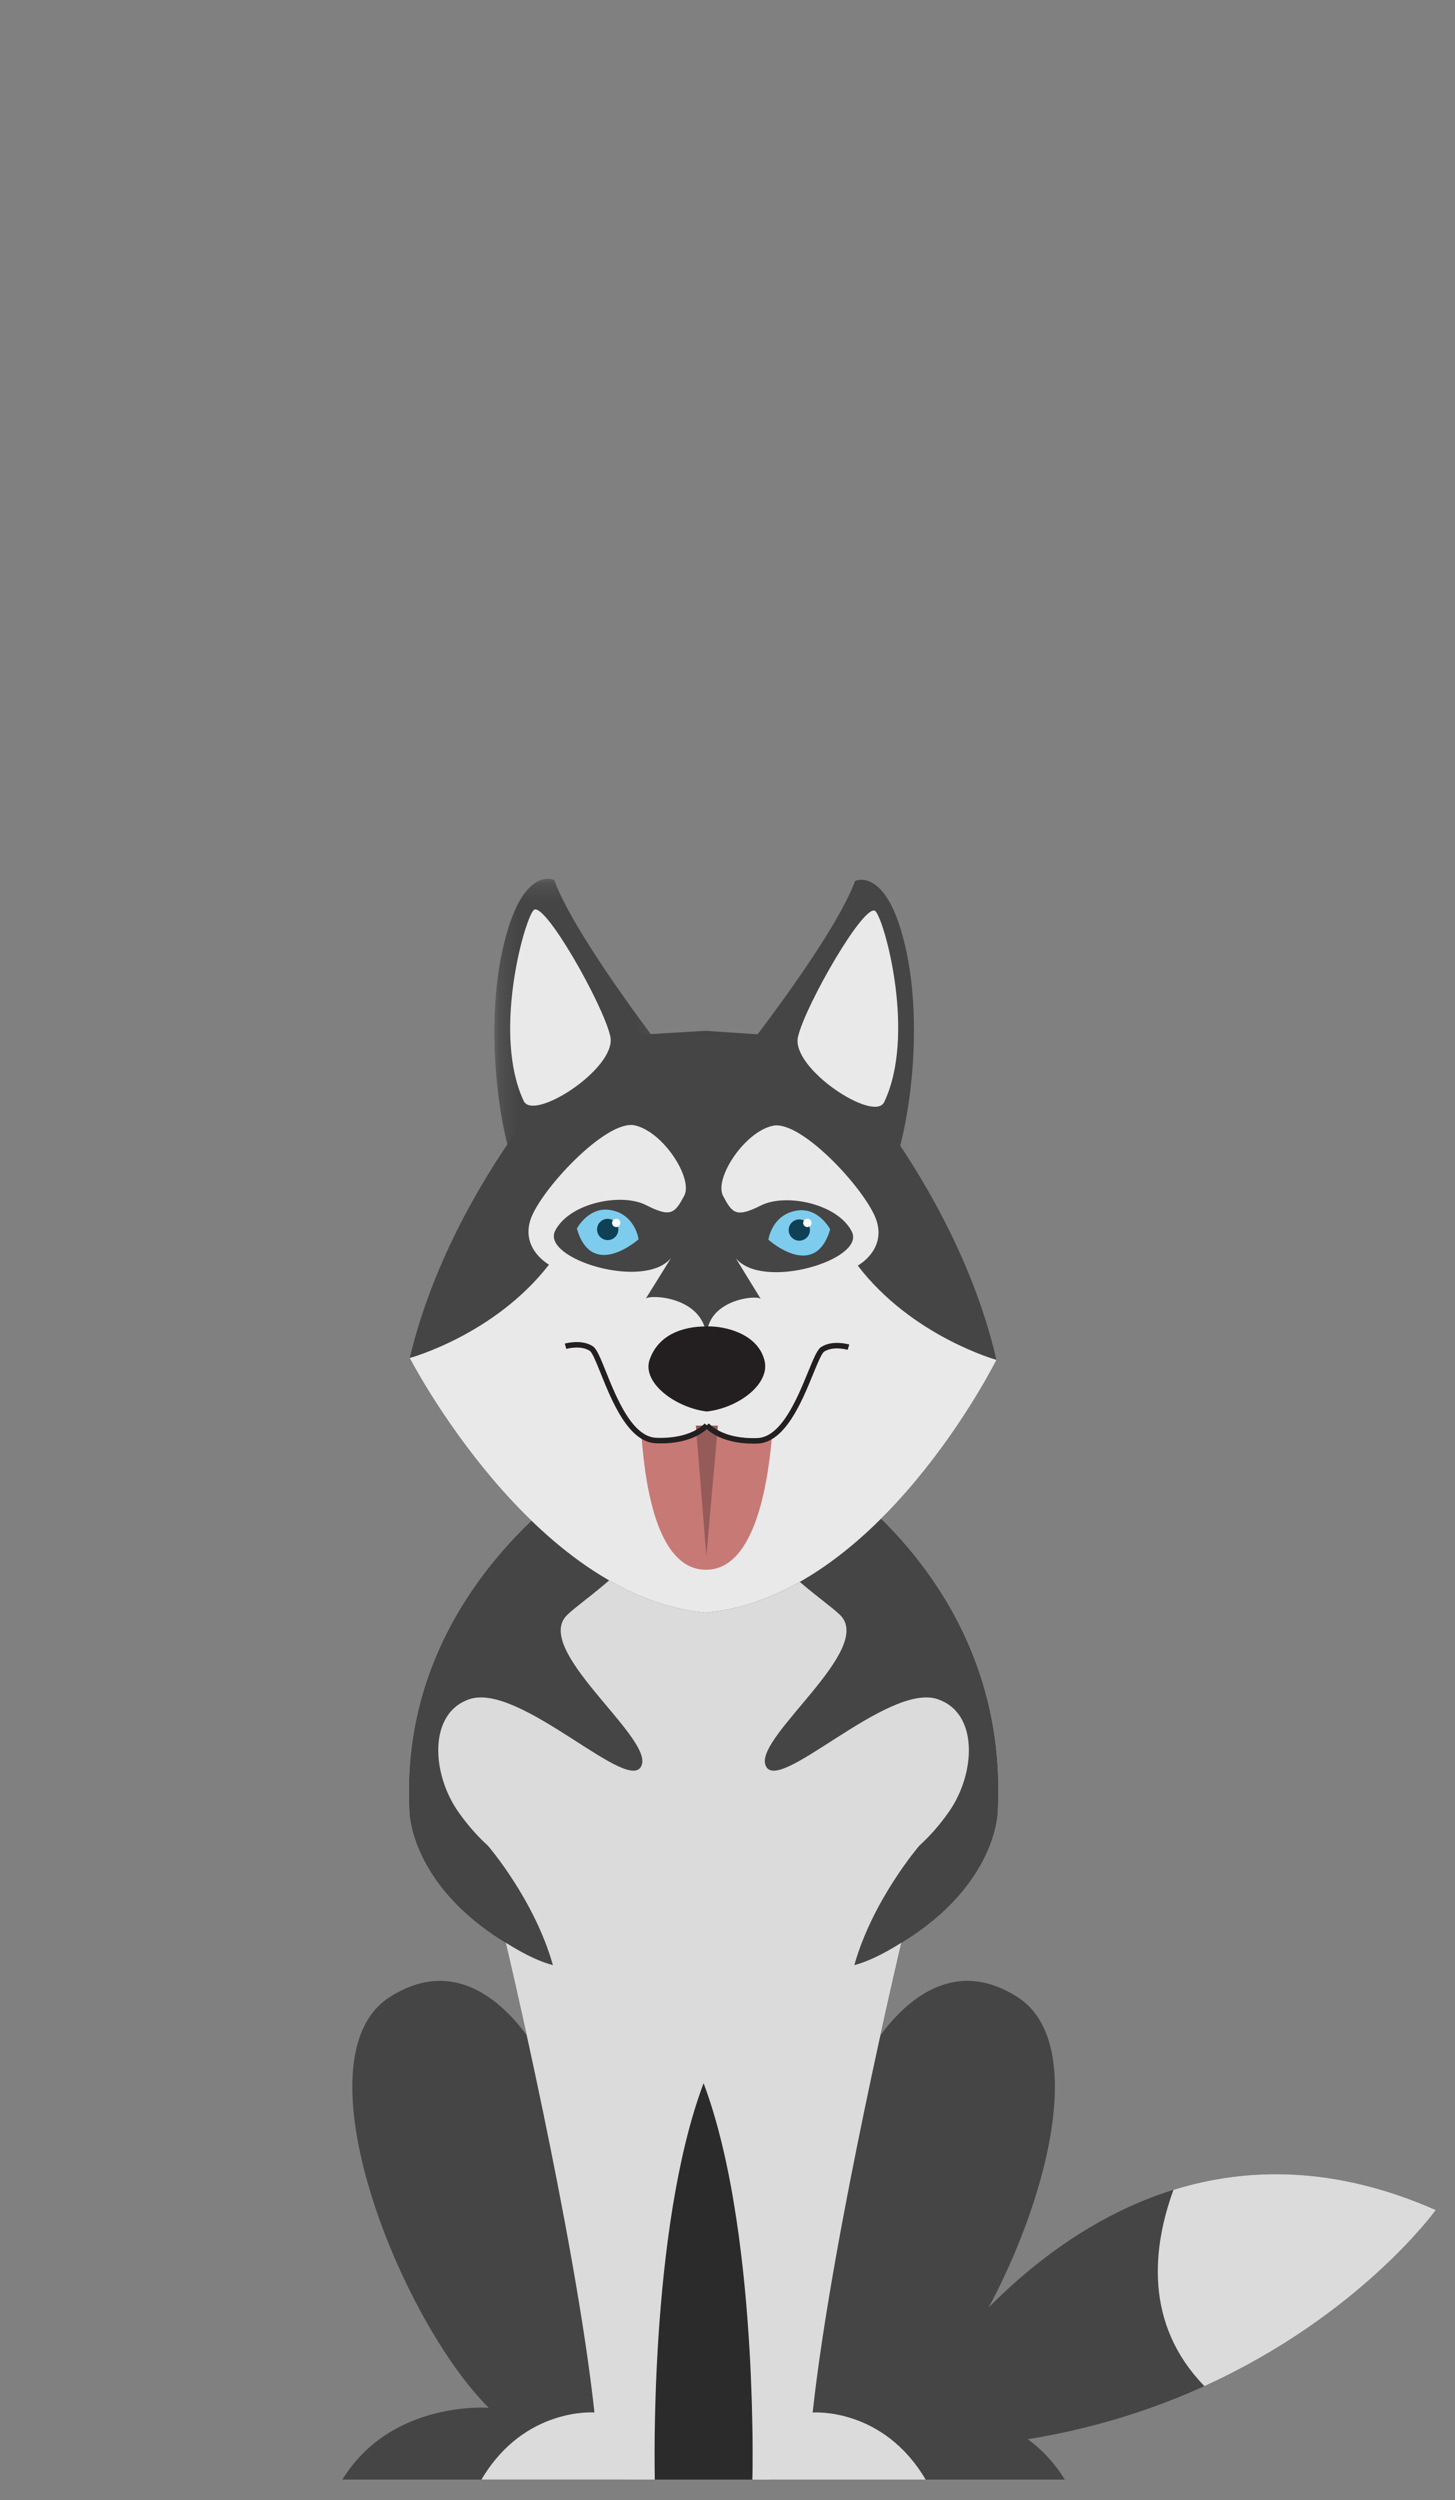 <svg height="146" viewBox="0 0 85 146" width="85" xmlns="http://www.w3.org/2000/svg" xmlns:xlink="http://www.w3.org/1999/xlink"><rect x="0" y="0" width="85" height="146" fill="#808080" stroke="none"/><mask id="a" fill="#fff"><path d="m.19.196h9.687v18.36h-9.687z" fill="#fff" fill-rule="evenodd"/></mask><g fill="none" fill-rule="evenodd" transform="translate(20 51)"><path d="m32.632 90.31s11.686-20.884 31.246-12.248c0 0-11.46 15.927-35.379 13.738z" fill="#454545"/><path d="m13.987 84.457 4.265 9.347h5.703l6.316-8.501s-4.383-11.304-4.989-13.082c-.606-1.778-3.154-5.207-3.154-5.207l-8.142 8.735z" fill="#2c2b2c"/><path d="m30.337 69.636s3.582-7.564 9.112-4.004c5.53 3.559-.614 18.825-5.794 23.981 0 0 5.69-.465 8.552 4.191l-11.368-.001-4.517-2.951s-1.099-11.064-1.132-12.164c-.034-1.1 2.336-6.763 2.336-6.763z" fill="#454545"/><path d="m11.871 69.636s-3.582-7.564-9.112-4.004c-5.53 3.559.614 18.825 5.794 23.981 0 0-5.691-.465-8.552 4.191l11.368-.001 4.517-2.951s1.099-11.064 1.132-12.164c.033-1.1-2.336-6.763-2.336-6.763z" fill="#454545"/><path d="m27.163 34.325-11.164-.251s-12.828 6.833-12.065 20.75c0 0 .041 4.237 5.613 7.625 0 0 4.056 17.066 5.181 27.435 0 0-4.099-.328-6.6 3.917l10.123.002s-.377-14.579 2.852-23.152c3.228 8.573 2.852 23.152 2.852 23.152l10.123-.002c-2.501-4.244-6.6-3.917-6.6-3.917 1.125-10.369 5.181-27.435 5.181-27.435 5.573-3.389 5.614-7.625 5.614-7.625.763-13.917-11.11-20.499-11.11-20.499" fill="#2c2b2c"/><path d="m27.163 34.325-11.164-.251s-12.828 6.833-12.065 20.75c0 0 .041 4.237 5.613 7.625 0 0 4.056 17.066 5.181 27.435 0 0-4.099-.328-6.6 3.917l10.123.002s-.377-14.579 2.852-23.152c3.228 8.573 2.852 23.152 2.852 23.152l10.123-.002c-2.501-4.244-6.6-3.917-6.6-3.917 1.125-10.369 5.181-27.435 5.181-27.435 5.573-3.389 5.614-7.625 5.614-7.625.763-13.917-11.11-20.499-11.11-20.499" fill="#454545"/><path d="m63.877 78.063c-5.845-2.581-10.987-2.525-15.324-1.179-1.221 3.351-1.73 7.824 1.807 11.46 9.09-4.131 13.517-10.281 13.517-10.281" fill="#dcdbdb"/><path d="m34.77 48.225c-2.991-.984-9.522 5.832-10.067 3.8-.457-1.706 6.374-6.713 4.384-8.702-.902-.901-4.648-3.253-4.427-4.983l-3.555-5.352v-.002l-.001.001-.001-.001v.002l-3.555 5.352c.22 1.73-3.525 4.082-4.427 4.983-1.991 1.988 4.842 6.996 4.384 8.702-.545 2.032-7.076-4.784-10.067-3.8-2.411.793-2.251 4.342-.648 6.608.569.804 1.146 1.44 1.718 1.957 0 0 2.724 3.161 3.792 6.971-.717-.188-1.619-.595-2.754-1.312 0 0 4.056 17.066 5.181 27.435 0 0-4.098-.327-6.6 3.917l10.124.002s-0-.003-0-.004c.001.002.001.003.002.004 0 0-.377-14.577 2.851-23.151.261.695.499 1.43.716 2.194.228.804.432 1.64.615 2.494.002.011.004.021.006.031.028.13.055.26.081.391.004.018.007.035.011.052.026.128.052.256.077.384.004.02.007.039.011.058.025.129.049.258.073.387.003.018.007.036.01.054.024.132.048.264.071.396.003.013.005.026.007.039.024.138.048.276.071.415 0.0.003.001.005.001.007.223 1.322.402 2.663.546 3.976 0.0.005.001.01.001.016.015.141.031.282.045.422.001.006.001.013.002.019.015.141.029.283.043.423 0.0.002.001.005.001.007.142 1.448.243 2.852.314 4.15v0c.007.128.014.255.02.381 0 .004 0.0.007.001.011.006.125.012.248.018.371 0 .003 0 .006 0.0.01.006.124.012.246.017.367v.001c.043.981.07 1.882.085 2.675v.013c.002.092.004.182.005.272 0.0.009 0.0.018.001.028.001.086.003.171.004.254 0.0.011 0.0.022.001.032.001.081.002.161.003.24 0.0.013 0.0.025.001.038.001.076.002.15.002.223 0 .014 0.0.028 0.0.042.001.072.001.143.002.211v.034c.001.071.001.141.001.209v.008c.002.373.001.696-.001.963-0.0.005-0.0.011-0.0.016-0.0.043-.001.084-.001.125v.039c-0.0.034-.001.066-.001.097-0.0.016-0.0.033-.001.048-0.0.031-.001.06-.001.088-0.0.012-0.0.025-.001.037-0.0.026-.001.051-.001.074-0.0.015-0.0.029-.001.043-0.0.018-.001.036-.001.052 0 .015-0.0.03-.001.044s-.001.029-.001.042c-0.0.009-0.0.018-.001.026-0.0.015-.001.03-.001.042-0.0.004-0.0.007-0.0.011-0.0.013-.001.025-.001.034 0 .007 0 .012-0.0.017 0 .003 0 .007-0.0.01v.01l10.123-.002c-2.501-4.244-6.6-3.917-6.6-3.917 1.125-10.369 5.181-27.435 5.181-27.435-1.132.715-2.032 1.121-2.748 1.311 1.069-3.81 3.792-6.97 3.792-6.97l-.001-.002c.571-.517 1.148-1.152 1.715-1.955 1.603-2.266 1.762-5.815-.648-6.608" fill="#dcdbdb"/><g fill="#454545"><path d="m9.877 9.99s-5.013-6.484-6.192-9.724c0 0-1.933-.958-3.041 4.182-1.108 5.14.002 11.882 1.274 13.788 1.272 1.906 4.351-5.354 4.351-5.354s2.699-1.143 2.735-1.508c.036-.364.873-1.385.873-1.385" mask="url(#a)" transform="translate(8.692 .126)"/><path d="m27.63 9.631-6.418-.433-6.571.393s-8.153 8.048-10.704 18.711c0 0 7.17 13.915 17.276 14.875 10.112-.893 16.998-14.763 16.998-14.763-2.48-10.68-10.58-18.782-10.58-18.782"/><path d="m23.699 10.13s5.056-6.451 6.257-9.682c0 0 1.94-.945 3.013 4.202 1.074 5.147-.081 11.882-1.366 13.779-1.285 1.898-4.315-5.383-4.315-5.383s-2.691-1.161-2.725-1.526c-.034-.364-.864-1.39-.864-1.39"/></g><path d="m31.65 13.364c-.584 1.216-5.449-1.967-5.033-3.807.416-1.839 3.968-8.017 4.54-7.332.571.685 2.343 7.291.493 11.139" fill="#eae9e9"/><path d="m13.699 20.749s.689-1.311 1.978-1.082c1.445.257 1.628 1.705 1.628 1.705s-2.721 2.426-3.606-.623" fill="#7dcced"/><path d="m16.123 20.799c0-.343-.278-.622-.622-.622-.343 0-.621.278-.621.622 0 .343.278.621.621.621.343 0 .622-.278.622-.621" fill="#0f4055"/><path d="m30.11 22.907s1.622-.87 1.113-2.574c-.51-1.704-4.394-5.952-6.07-5.591-1.676.361-3.444 3.088-2.913 4.093.53 1.004.75 1.302 2.212.563 1.462-.738 4.507-.098 5.314 1.535.806 1.633-5.235 3.459-6.785 1.537 0 0 1.274 2.09 1.461 2.383-.248-.254-3.158.049-3.15 2.196v.281c.016-2.626-3.315-2.748-3.564-2.496.188-.292 1.476-2.373 1.476-2.373-1.562 1.913-7.591.046-6.774-1.581s3.867-2.247 5.324-1.499c1.457.748 1.678.452 2.216-.549.537-1-1.213-3.74-2.886-4.112-1.673-.372-5.586 3.85-6.107 5.551-.521 1.7 1.096 2.581 1.096 2.581-3.186 4.111-8.136 5.452-8.136 5.452.004.008 7.173 13.915 17.275 14.875.027-.002.053-.005.08-.008 10.066-.959 16.915-14.751 16.918-14.756 0 0-4.94-1.374-8.099-5.506" fill="#eae9e9"/><path d="m28.499 20.795s-.68-1.316-1.97-1.095c-1.447.248-1.64 1.694-1.64 1.694s2.705 2.444 3.61-.599" fill="#7dcced"/><path d="m26.074 20.829c.002-.343.282-.62.625-.617.343.002.619.282.617.625-.002.343-.282.619-.625.617-.343-.002-.619-.282-.617-.625" fill="#0f4055"/><path d="m26.921 20.414c.001-.134.11-.242.245-.241.134.001.242.11.241.245-.001.134-.11.242-.245.241-.134-.001-.242-.11-.241-.245" fill="#fff"/><path d="m15.757 20.414c.001-.134.11-.242.244-.241.134.001.242.11.241.245-.001.134-.11.242-.245.241-.134-.001-.242-.11-.241-.245" fill="#fff"/><path d="m21.315 32.253c-.304.337-2.493 1.458-3.841.58.256 3.511 1.087 7.82 3.752 7.838 2.667.018 3.573-4.307 3.875-7.817-1.614.857-3.661-.348-3.786-.601" fill="#c77976"/><path d="m21.939 32.256-.674 7.619-.614-7.624z" fill="#955b59"/><path d="m18.603 33.292c-.093 0-.188-.002-.287-.006-1.61-.066-2.577-2.476-3.218-4.07-.242-.604-.493-1.228-.639-1.325-.534-.355-1.367-.119-1.375-.117l-.09-.309c.04-.011.987-.279 1.643.158.219.146.411.606.76 1.473.609 1.518 1.53 3.811 2.932 3.868 2.063.084 2.824-.825 2.831-.834l.253.2c-.032.041-.782.962-2.81.962" fill="#231f20"/><path d="m24.015 33.306c-2.063 0-2.817-.94-2.85-.982l.254-.197c.007.008.754.929 2.825.853 1.402-.048 2.337-2.334 2.956-3.847.354-.866.55-1.324.769-1.468.66-.433 1.604-.158 1.644-.146l-.092.308c-.008-.002-.841-.242-1.375.107-.147.096-.402.719-.648 1.321-.65 1.59-1.633 3.992-3.243 4.047-.082.003-.162.004-.24.004" fill="#231f20"/><path d="m24.655 28.422c-.425-1.582-2.368-1.987-3.335-1.962-1.561-.01-2.868.557-3.361 1.917s1.497 2.828 3.328 3.053c1.835-.2 3.744-1.61 3.369-3.008" fill="#231f20"/><path d="m10.596 13.297c.576 1.22 5.462-1.931 5.058-3.773-.403-1.842-3.915-8.044-4.49-7.363-.576.681-2.391 7.276-.568 11.136" fill="#eae9e9"/></g></svg>